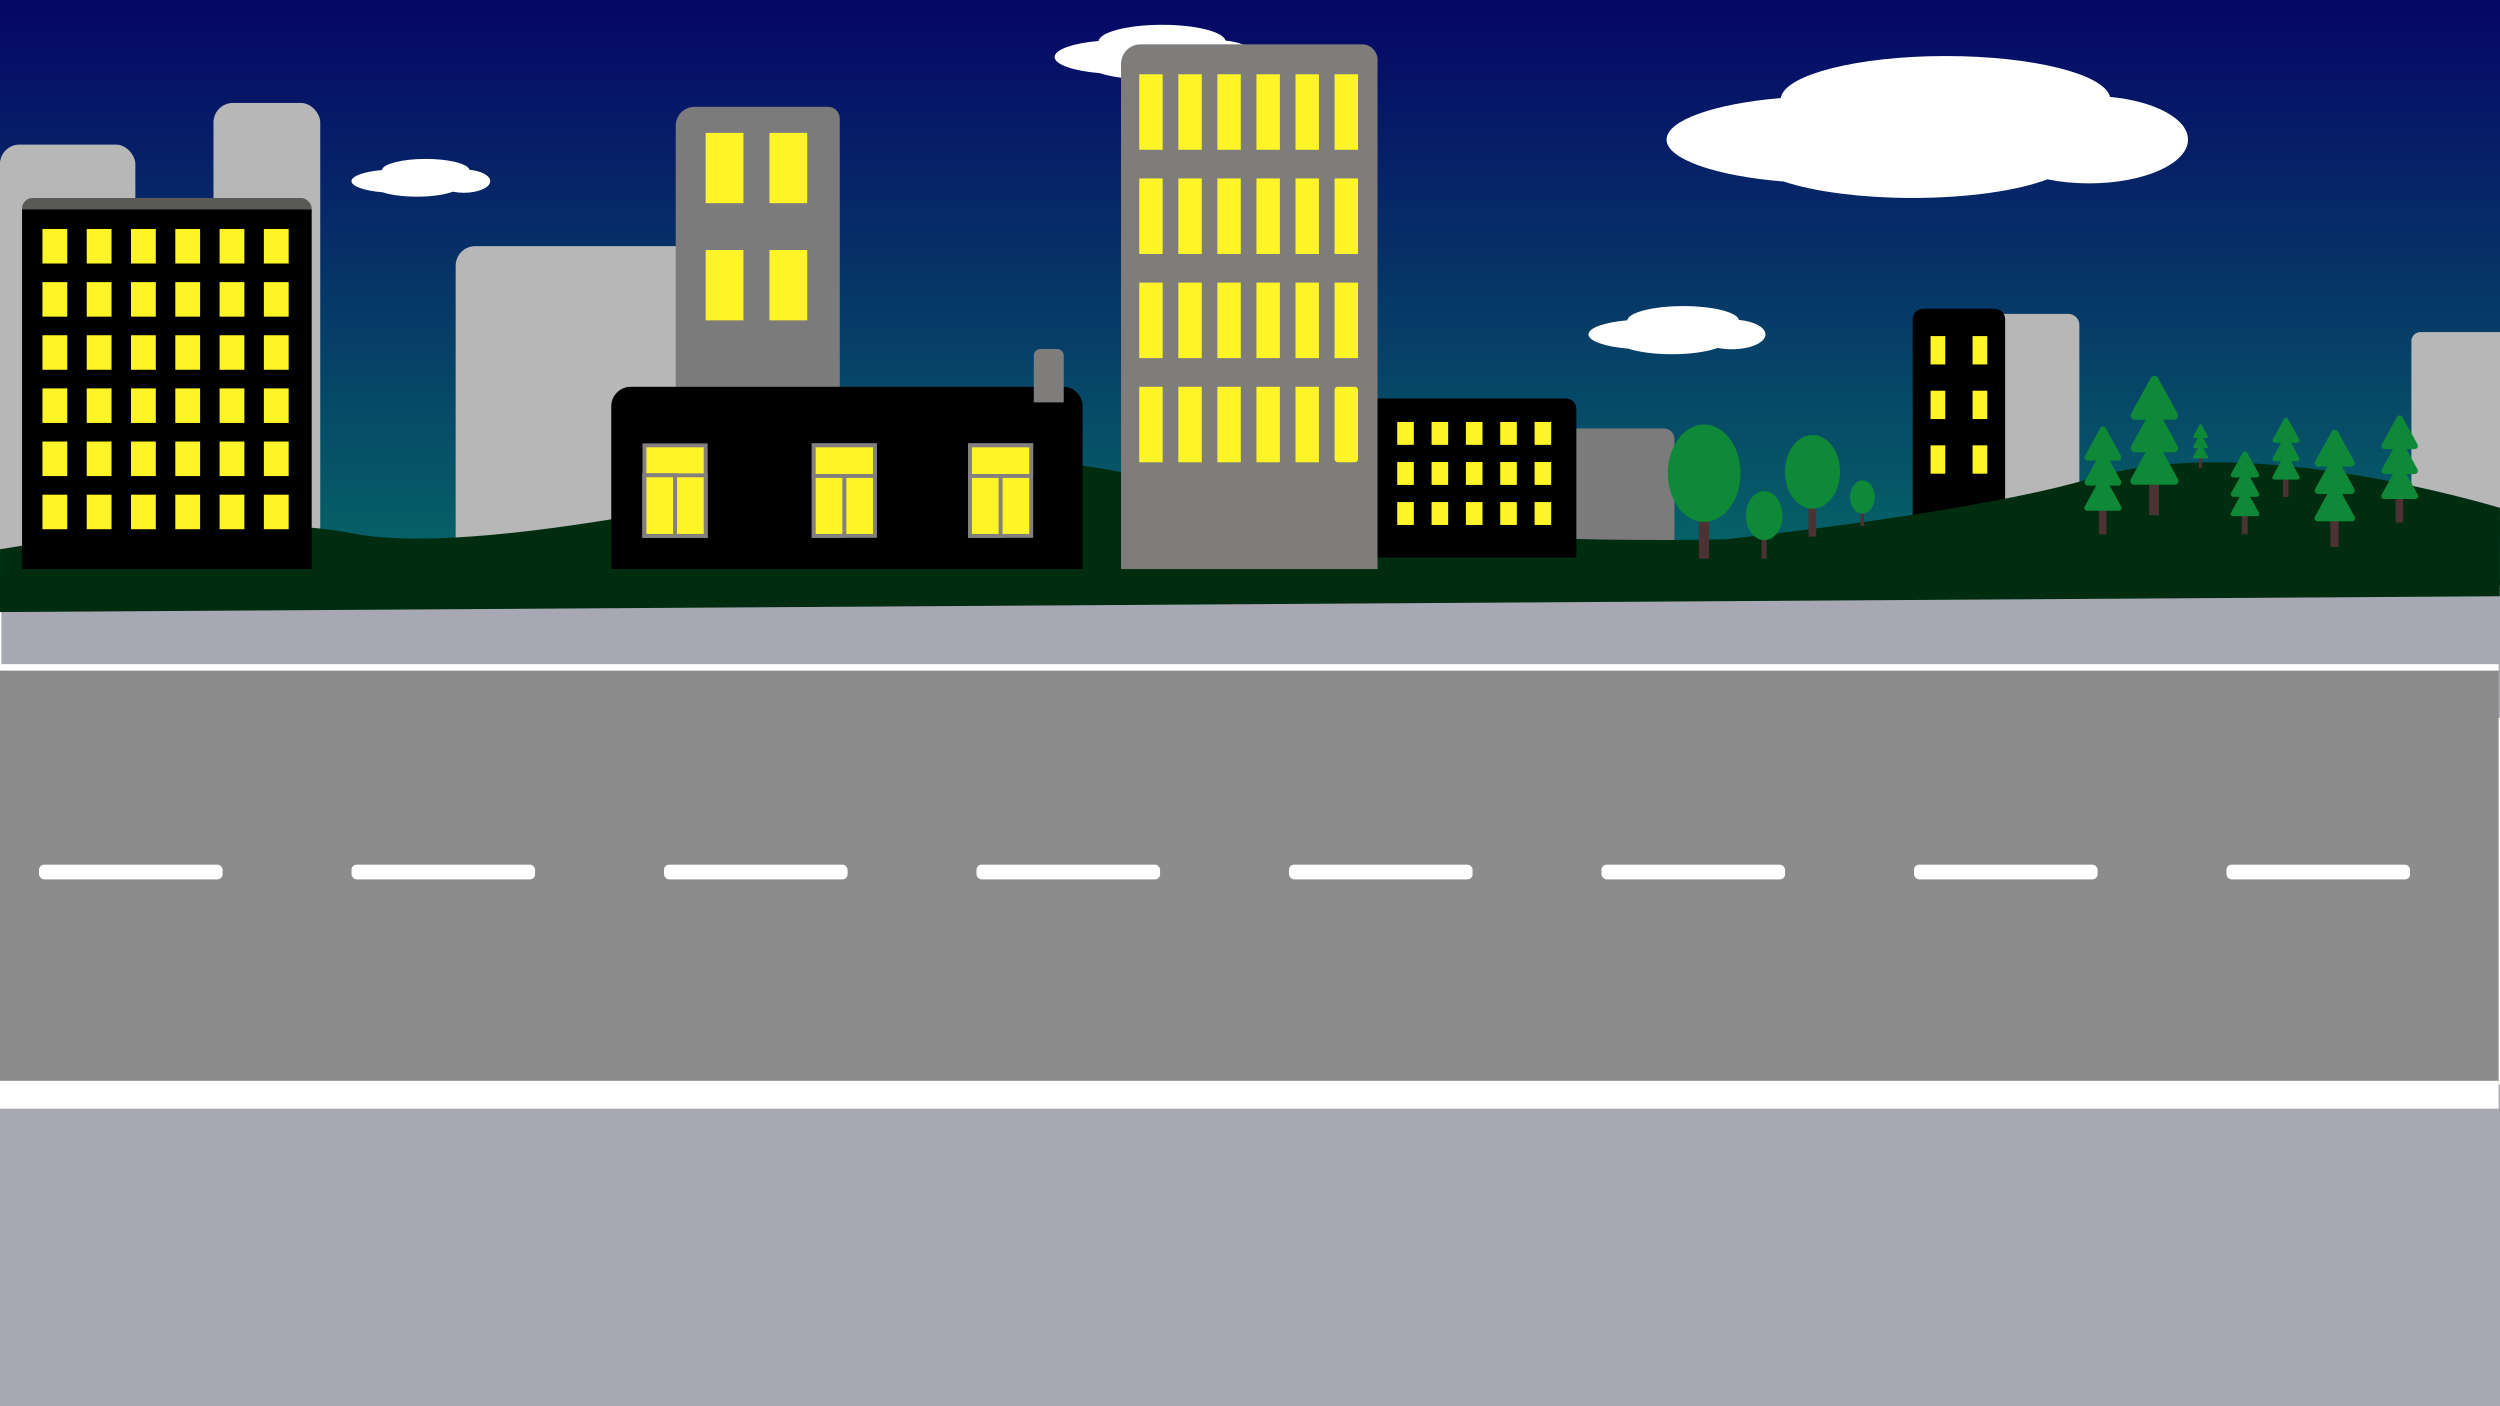 <svg xmlns="http://www.w3.org/2000/svg" xmlns:xlink="http://www.w3.org/1999/xlink" viewBox="0 0 1920 1080"><defs><style>.au{fill:#002d0f;}.av{fill:#fff;}.aw,.ax{fill:#fff427;}.ay{fill:#7f7c7c;}.az{fill:#b7b7b7;}.ba{fill:#8c8c8c;}.bb{fill:#a8a8b4;}.bc{fill:#0e8937;}.bd{fill:#595955;}.be{fill:#4c3232;}.bf{fill:#7b7b7c;}.bg{opacity:.96;}.ax{stroke:#848080;stroke-miterlimit:10;stroke-width:3px;}.bh{fill:url(#p);opacity:.38;}</style><linearGradient id="p" x1="960" y1="445.6" x2="960" y2="0" gradientUnits="userSpaceOnUse"><stop offset="0" stop-color="aqua"></stop><stop offset="1" stop-color="blue"></stop></linearGradient></defs><g id="a"><rect class="av" x="0" y="0" width="1920" height="1080"></rect></g><g id="b"><rect class="bb" x="0" y="832.85" width="1920" height="247.17"></rect></g><g id="c"><rect class="bb" x="1.08" y="442.26" width="1920" height="108.97"></rect></g><g id="d"><rect class="ba" x="-1.05" y="514.56" width="1920" height="330.48"></rect></g><g id="e"><rect class="av" x="-1.05" y="830.04" width="1920" height="21.4"></rect></g><g id="f"><rect class="av" x="-1.05" y="510.07" width="1920" height="4.97"></rect></g><g id="g"><rect class="av" x="29.95" y="664.04" width="141" height="11.34" rx="4" ry="4"></rect></g><g id="h"><rect class="av" x="269.95" y="664.04" width="141" height="11.34" rx="4" ry="4"></rect></g><g id="i"><rect class="av" x="509.95" y="664.04" width="141" height="11.34" rx="4" ry="4"></rect></g><g id="j"><rect class="av" x="749.95" y="664.04" width="141" height="11.34" rx="4" ry="4"></rect></g><g id="k"><rect class="av" x="989.95" y="664.04" width="141" height="11.34" rx="4" ry="4"></rect></g><g id="l"><rect class="av" x="1229.95" y="664.04" width="141" height="11.34" rx="4" ry="4"></rect></g><g id="m"><rect class="av" x="1469.95" y="664.04" width="141" height="11.34" rx="4" ry="4"></rect></g><g id="n"><rect class="av" x="1709.95" y="664.04" width="141" height="11.34" rx="4" ry="4"></rect></g><g id="o"><rect class="bg" x="0" y="0" width="1920" height="449.38"></rect><rect class="bh" x="0" y="0" width="1920" height="445.59"></rect></g><g id="q"><path class="av" d="M360.54,130.4c-1.13-4.66-15.74-8.36-33.61-8.36s-32.95,3.81-33.65,8.58c-13.54,1.16-23.34,4.53-23.34,8.51s10.08,7.44,23.93,8.55c6.17,2.05,15.67,3.36,26.32,3.36,11.41,0,21.49-1.51,27.58-3.81,2.58,.53,5.44,.83,8.47,.83,11.18,0,20.24-4,20.24-8.94,0-4.28-6.83-7.86-15.94-8.73Z"></path></g><g id="r"><path class="av" d="M941.16,31.14c-1.64-6.75-22.8-12.1-48.68-12.1s-47.72,5.52-48.74,12.43c-19.61,1.68-33.8,6.56-33.8,12.32s14.6,10.78,34.65,12.39c8.94,2.97,22.69,4.87,38.12,4.87,16.51,0,31.1-2.18,39.92-5.51,3.74,.76,7.9,1.19,12.29,1.19,16.19,0,29.31-5.79,29.31-12.94,0-6.2-9.89-11.39-23.08-12.65Z"></path></g><g id="s"><path class="av" d="M1335.54,245.7c-1.45-5.95-20.09-10.66-42.88-10.66s-42.04,4.86-42.94,10.95c-17.28,1.48-29.78,5.78-29.78,10.85s12.86,9.5,30.53,10.91c7.88,2.61,19.99,4.29,33.58,4.29,14.55,0,27.39-1.92,35.17-4.85,3.29,.67,6.96,1.05,10.83,1.05,14.26,0,25.82-5.1,25.82-11.4,0-5.47-8.71-10.03-20.33-11.14Z"></path></g><g id="t"><path class="av" d="M1620.51,74.44c-4.26-17.53-59.19-31.4-126.35-31.4s-123.85,14.32-126.51,32.24c-50.89,4.36-87.71,17.02-87.71,31.97s37.88,27.98,89.91,32.15c23.2,7.7,58.9,12.63,98.95,12.63,42.85,0,80.72-5.65,103.64-14.29,9.7,1.98,20.49,3.09,31.88,3.09,42.01,0,76.07-15.04,76.07-33.59,0-16.1-25.65-29.54-59.88-32.82Z"></path></g><g id="u"><rect class="az" x="-.05" y="111.04" width="104" height="324" rx="15" ry="15"></rect></g><g id="v"><rect class="az" x="163.95" y="79.04" width="82" height="358" rx="15" ry="15"></rect></g><g id="w"><path class="az" d="M364.95,189.04h215c4.42,0,8,3.58,8,8v241c0,4.42-3.58,8-8,8h-222c-4.42,0-8-3.58-8-8V204.04c0-8.28,6.72-15,15-15Z"></path></g><g id="x"><path class="bf" d="M1167.95,329.04h110c4.42,0,8,3.58,8,8v80.51h-126v-80.51c0-4.42,3.58-8,8-8Z"></path></g><g id="y"><path class="az" d="M1538.52,241.04h49.86c4.73,0,8.57,3.84,8.57,8.57v137.24h-67V249.61c0-4.73,3.84-8.57,8.57-8.57Z"></path></g><g id="z"><path class="az" d="M1920.2,255.04h-61.25c-3.87,0-7,3.13-7,7v113c0,3.87,3.13,7,7,7l61.15,18.07,.09-145.07Z"></path></g><g id="aa"><path d="M1539.95,392.04l-71,7.69V245.13c0-4.42,3.58-8,8-8h55c4.42,0,8,3.58,8,8v146.91Z"></path></g><g id="ab"><path class="au" d="M1920,390.03c-46.32-13.51-206.23-55.3-313-22.98-89,26.94-282,47.12-282,47.12,0,0-280,7.85-406-35.9-126-43.75-258-19.07-258-19.07,0,0-282,71.8-390,50.48-81.04-16-211.08,2.12-270.94,12.16l-.11,48.22,1919.87-12.14"></path></g><g id="ac"><rect class="bd" x="16.95" y="152.04" width="222.42" height="16.32" rx="8.16" ry="8.16"></rect><rect x="16.95" y="160.88" width="222.42" height="276.16"></rect></g><g id="ad"><path class="bf" d="M533.42,82.04h102.52c4.97,0,9,4.03,9,9V414.61c0,4.97-4.03,9-9,9h-107.99c-4.97,0-9-4.03-9-9V96.51c0-7.99,6.48-14.47,14.47-14.47Z"></path></g><g id="ae"><path d="M484.45,297.04h332c8.28,0,15,6.72,15,15v125H469.45v-125c0-8.28,6.72-15,15-15Z"></path><path class="ay" d="M793.95,309.04v-36c0-2.76,2.24-5,5-5h13c2.76,0,5,2.24,5,5v36h-23Z"></path></g><g id="af"><path d="M1041.95,306.04h160.69c4.42,0,8,3.58,8,8v114.12h-176.69v-114.12c0-4.42,3.58-8,8-8Z"></path></g><g id="ag"><path class="ay" d="M1057.95,437.04h-197V49.04c0-8.28,6.72-15,15-15h170.17c6.54,0,11.83,5.3,11.83,11.83V437.04Z"></path></g><g id="ah"><rect class="be" x="1304.75" y="354.27" width="7.76" height="74.78"></rect><ellipse class="bc" cx="1308.78" cy="363.43" rx="27.9" ry="37.39"></ellipse></g><g id="ai"><rect class="be" x="1352.89" y="391.42" width="3.9" height="37.62"></rect><ellipse class="bc" cx="1354.92" cy="396.03" rx="14.04" ry="18.81"></ellipse></g><g id="aj"><rect class="be" x="1388.95" y="355.42" width="5.87" height="56.63"></rect><ellipse class="bc" cx="1392.01" cy="362.36" rx="21.13" ry="28.31"></ellipse></g><g id="ak"><rect class="be" x="1428.99" y="378.63" width="2.64" height="25.41"></rect><ellipse class="bc" cx="1430.36" cy="381.75" rx="9.48" ry="12.7"></ellipse></g><g id="al"><rect class="be" x="1611.95" y="374.11" width="5.78" height="36.23"></rect><path class="bc" d="M1612.93,328.88l-11.62,21.17c-.9,1.63,.29,3.63,2.15,3.63h23.25c1.86,0,3.05-2,2.15-3.63l-11.62-21.17c-.93-1.7-3.37-1.7-4.3,0Z"></path><path class="bc" d="M1612.92,348.16l-11.62,21.16c-.9,1.64,.29,3.64,2.15,3.64h23.23c1.87,0,3.05-2,2.15-3.64l-11.62-21.16c-.93-1.7-3.37-1.7-4.3,0Z"></path><path class="bc" d="M1613.2,366.93l-12.15,22.13c-.78,1.43,.25,3.17,1.87,3.17h24.3c1.63,0,2.66-1.74,1.87-3.17l-12.15-22.13c-.81-1.48-2.94-1.48-3.75,0Z"></path></g><g id="am"><rect class="be" x="1650.52" y="348.82" width="7.48" height="46.89"></rect><path class="bc" d="M1651.78,290.29l-15.04,27.39c-1.16,2.11,.37,4.7,2.78,4.7h30.08c2.41,0,3.94-2.59,2.78-4.7l-15.04-27.39c-1.2-2.19-4.36-2.19-5.56,0Z"></path><path class="bc" d="M1651.78,315.24l-15.03,27.38c-1.16,2.12,.37,4.71,2.78,4.71h30.06c2.42,0,3.95-2.59,2.78-4.71l-15.03-27.38c-1.21-2.2-4.36-2.2-5.57,0Z"></path><path class="bc" d="M1652.14,339.52l-15.72,28.64c-1.01,1.84,.32,4.1,2.43,4.1h31.45c2.1,0,3.44-2.26,2.43-4.1l-15.72-28.64c-1.05-1.91-3.8-1.91-4.85,0Z"></path></g><g id="an"><rect class="be" x="1688.74" y="344.74" width="2.35" height="14.73"></rect><path class="bc" d="M1689.13,326.36l-4.72,8.6c-.36,.66,.12,1.48,.87,1.48h9.45c.76,0,1.24-.81,.87-1.48l-4.72-8.6c-.38-.69-1.37-.69-1.75,0Z"></path><path class="bc" d="M1689.13,334.19l-4.72,8.6c-.37,.66,.12,1.48,.87,1.48h9.44c.76,0,1.24-.81,.87-1.48l-4.72-8.6c-.38-.69-1.37-.69-1.75,0Z"></path><path class="bc" d="M1689.24,341.82l-4.94,9c-.32,.58,.1,1.29,.76,1.29h9.88c.66,0,1.08-.71,.76-1.29l-4.94-9c-.33-.6-1.19-.6-1.52,0Z"></path></g><g id="ao"><rect class="be" x="1721.73" y="382.42" width="4.46" height="27.93"></rect><path class="bc" d="M1722.47,347.55l-8.96,16.32c-.69,1.26,.22,2.8,1.66,2.8h17.92c1.44,0,2.35-1.54,1.66-2.8l-8.96-16.32c-.72-1.31-2.6-1.31-3.31,0Z"></path><path class="bc" d="M1722.47,362.41l-8.95,16.31c-.69,1.26,.22,2.8,1.66,2.8h17.91c1.44,0,2.35-1.54,1.66-2.8l-8.95-16.31c-.72-1.31-2.6-1.31-3.32,0Z"></path><path class="bc" d="M1722.69,376.88l-9.37,17.06c-.6,1.1,.19,2.44,1.44,2.44h18.73c1.25,0,2.05-1.34,1.44-2.44l-9.37-17.06c-.63-1.14-2.26-1.14-2.89,0Z"></path></g><g id="ap"><rect class="be" x="1753.35" y="355.04" width="4.24" height="26.59"></rect><path class="bc" d="M1754.06,321.85l-8.53,15.54c-.66,1.2,.21,2.67,1.58,2.67h17.06c1.37,0,2.24-1.47,1.58-2.67l-8.53-15.54c-.68-1.24-2.47-1.24-3.15,0Z"></path><path class="bc" d="M1754.06,336l-8.53,15.53c-.66,1.2,.21,2.67,1.58,2.67h17.05c1.37,0,2.24-1.47,1.58-2.67l-8.53-15.53c-.68-1.25-2.47-1.25-3.16,0Z"></path><path class="bc" d="M1754.26,349.77l-8.92,16.24c-.57,1.05,.18,2.33,1.38,2.33h17.84c1.19,0,1.95-1.28,1.38-2.33l-8.92-16.24c-.6-1.09-2.16-1.09-2.75,0Z"></path></g><g id="aq"><rect class="be" x="1789.7" y="380.61" width="6.3" height="39.45"></rect><path class="bc" d="M1790.76,331.36l-12.66,23.05c-.98,1.78,.31,3.95,2.34,3.95h25.31c2.03,0,3.32-2.18,2.34-3.95l-12.66-23.05c-1.01-1.85-3.67-1.85-4.68,0Z"></path><path class="bc" d="M1790.76,352.36l-12.65,23.04c-.98,1.78,.31,3.96,2.34,3.96h25.3c2.03,0,3.32-2.18,2.34-3.96l-12.65-23.04c-1.02-1.85-3.67-1.85-4.69,0Z"></path><path class="bc" d="M1791.06,372.79l-13.23,24.1c-.85,1.55,.27,3.45,2.04,3.45h26.46c1.77,0,2.89-1.9,2.04-3.45l-13.23-24.1c-.88-1.61-3.2-1.61-4.08,0Z"></path></g><g id="ar"><rect class="be" x="1839.87" y="365.22" width="5.74" height="36"></rect><path class="bc" d="M1840.83,320.28l-11.55,21.03c-.89,1.62,.28,3.61,2.14,3.61h23.09c1.85,0,3.03-1.98,2.14-3.61l-11.55-21.03c-.92-1.68-3.35-1.68-4.27,0Z"></path><path class="bc" d="M1840.83,339.43l-11.54,21.02c-.89,1.63,.28,3.61,2.14,3.61h23.08c1.85,0,3.03-1.99,2.14-3.61l-11.54-21.02c-.93-1.69-3.35-1.69-4.28,0Z"></path><path class="bc" d="M1841.11,358.08l-12.07,21.99c-.78,1.42,.25,3.15,1.86,3.15h24.14c1.62,0,2.64-1.73,1.86-3.15l-12.07-21.99c-.81-1.47-2.92-1.47-3.73,0Z"></path></g><g id="as"><rect class="ax" x="624.95" y="342.04" width="47" height="69.5"></rect><g><rect class="aw" x="32.6" y="175.85" width="19.05" height="26.53"></rect><rect class="aw" x="32.6" y="216.66" width="19.05" height="26.53"></rect><rect class="aw" x="66.61" y="175.85" width="19.05" height="26.53"></rect><rect class="aw" x="66.61" y="216.66" width="19.05" height="26.53"></rect><rect class="aw" x="100.62" y="175.85" width="19.05" height="26.53"></rect><rect class="aw" x="100.62" y="216.66" width="19.05" height="26.53"></rect><rect class="aw" x="134.63" y="175.85" width="19.05" height="26.53"></rect><rect class="aw" x="134.63" y="216.66" width="19.05" height="26.53"></rect><rect class="aw" x="168.64" y="175.85" width="19.05" height="26.53"></rect><rect class="aw" x="168.64" y="216.66" width="19.05" height="26.53"></rect><rect class="aw" x="202.64" y="175.85" width="19.05" height="26.53"></rect><rect class="aw" x="202.64" y="216.66" width="19.05" height="26.53"></rect><rect class="aw" x="32.6" y="257.47" width="19.05" height="26.53"></rect><rect class="aw" x="66.61" y="257.47" width="19.05" height="26.53"></rect><rect class="aw" x="100.62" y="257.47" width="19.05" height="26.53"></rect><rect class="aw" x="134.63" y="257.47" width="19.05" height="26.53"></rect><rect class="aw" x="168.64" y="257.47" width="19.05" height="26.53"></rect><rect class="aw" x="202.64" y="257.47" width="19.05" height="26.53"></rect></g><g><rect class="aw" x="32.6" y="298.28" width="19.05" height="26.53"></rect><rect class="aw" x="32.6" y="339.09" width="19.05" height="26.53"></rect><rect class="aw" x="66.61" y="298.28" width="19.05" height="26.53"></rect><rect class="aw" x="66.61" y="339.09" width="19.05" height="26.53"></rect><rect class="aw" x="100.62" y="298.28" width="19.05" height="26.53"></rect><rect class="aw" x="100.62" y="339.09" width="19.05" height="26.53"></rect><rect class="aw" x="134.63" y="298.28" width="19.05" height="26.53"></rect><rect class="aw" x="134.63" y="339.09" width="19.05" height="26.53"></rect><rect class="aw" x="168.64" y="298.28" width="19.05" height="26.53"></rect><rect class="aw" x="168.64" y="339.09" width="19.05" height="26.53"></rect><rect class="aw" x="202.64" y="298.28" width="19.05" height="26.53"></rect><rect class="aw" x="202.64" y="339.09" width="19.05" height="26.53"></rect><rect class="aw" x="32.6" y="379.91" width="19.05" height="26.53"></rect><rect class="aw" x="66.61" y="379.91" width="19.05" height="26.53"></rect><rect class="aw" x="100.62" y="379.91" width="19.05" height="26.53"></rect><rect class="aw" x="134.63" y="379.91" width="19.05" height="26.53"></rect><rect class="aw" x="168.64" y="379.91" width="19.05" height="26.53"></rect><rect class="aw" x="202.64" y="379.91" width="19.05" height="26.53"></rect></g><rect class="ax" x="494.95" y="342.04" width="47" height="69.5"></rect><polyline class="ax" points="648.45 365.04 648.45 411.54 624.95 411.54 624.95 365.04"></polyline><rect class="ax" x="494.95" y="365.04" width="47" height="46.5"></rect><rect class="ax" x="494.95" y="365.04" width="23.5" height="46.5"></rect><rect class="ax" x="624.95" y="342.04" width="47" height="23.5"></rect><rect class="aw" x="541.95" y="102.04" width="29" height="54" transform="translate(1112.91 258.08) rotate(180)"></rect><rect class="aw" x="590.95" y="102.04" width="29" height="54"></rect><rect class="aw" x="541.95" y="192.04" width="29" height="54"></rect><rect class="aw" x="590.95" y="192.04" width="29" height="54"></rect><rect class="aw" x="874.95" y="57.04" width="18" height="58"></rect><rect class="aw" x="904.95" y="57.04" width="18" height="58"></rect><rect class="aw" x="934.95" y="57.04" width="18" height="58"></rect><rect class="aw" x="964.95" y="57.04" width="18" height="58"></rect><rect class="aw" x="994.95" y="57.04" width="18" height="58"></rect><rect class="aw" x="1024.95" y="57.04" width="18" height="58"></rect><rect class="aw" x="874.95" y="137.04" width="18" height="58"></rect><rect class="aw" x="904.95" y="137.04" width="18" height="58"></rect><rect class="aw" x="934.95" y="137.04" width="18" height="58"></rect><rect class="aw" x="964.95" y="137.04" width="18" height="58"></rect><rect class="aw" x="994.95" y="137.04" width="18" height="58"></rect><rect class="aw" x="1024.95" y="137.04" width="18" height="58"></rect><rect class="aw" x="874.95" y="217.04" width="18" height="58"></rect><rect class="aw" x="904.95" y="217.04" width="18" height="58"></rect><rect class="aw" x="934.95" y="217.04" width="18" height="58"></rect><rect class="aw" x="964.95" y="217.04" width="18" height="58"></rect><rect class="aw" x="994.95" y="217.04" width="18" height="58"></rect><rect class="aw" x="1024.95" y="217.04" width="18" height="58"></rect><rect class="aw" x="874.95" y="297.04" width="18" height="58"></rect><rect class="aw" x="904.95" y="297.04" width="18" height="58"></rect><rect class="aw" x="934.95" y="297.04" width="18" height="58"></rect><rect class="aw" x="964.95" y="297.04" width="18" height="58"></rect><rect class="aw" x="994.95" y="297.04" width="18" height="58"></rect><rect class="aw" x="1024.95" y="297.04" width="18" height="58" rx="2.42" ry="2.42"></rect><rect class="aw" x="1152.18" y="324.06" width="12.75" height="17.58"></rect><rect class="aw" x="1125.81" y="324.06" width="12.75" height="17.58"></rect><rect class="aw" x="1099.44" y="324.06" width="12.75" height="17.58"></rect><rect class="aw" x="1073.07" y="324.06" width="12.75" height="17.58"></rect><rect class="aw" x="1178.55" y="324.06" width="12.75" height="17.58"></rect><rect class="aw" x="1152.18" y="354.83" width="12.75" height="17.58"></rect><rect class="aw" x="1125.81" y="354.83" width="12.75" height="17.58"></rect><rect class="aw" x="1099.44" y="354.83" width="12.75" height="17.58"></rect><rect class="aw" x="1073.07" y="354.83" width="12.75" height="17.58"></rect><rect class="aw" x="1178.55" y="354.83" width="12.75" height="17.58"></rect><rect class="aw" x="1125.81" y="385.59" width="12.75" height="17.58"></rect><rect class="aw" x="1099.44" y="385.59" width="12.75" height="17.58"></rect><rect class="aw" x="1073.07" y="385.59" width="12.75" height="17.58"></rect><rect class="aw" x="1178.55" y="385.59" width="12.75" height="17.58"></rect><rect class="aw" x="1152.18" y="385.59" width="12.75" height="17.58"></rect><rect class="aw" x="1482.67" y="258.11" width="11.3" height="21.78"></rect><rect class="aw" x="1514.94" y="258.11" width="11.3" height="21.78"></rect><rect class="aw" x="1482.67" y="300.06" width="11.3" height="21.78"></rect><rect class="aw" x="1514.94" y="300.06" width="11.3" height="21.78"></rect><rect class="aw" x="1482.67" y="342.02" width="11.3" height="21.78"></rect><rect class="aw" x="1514.94" y="342.02" width="11.3" height="21.78"></rect><rect class="ax" x="744.95" y="342.04" width="47" height="69.5"></rect><polyline class="ax" points="768.45 365.04 768.45 411.54 744.95 411.54 744.95 365.04"></polyline><rect class="ax" x="744.95" y="342.04" width="47" height="23.5"></rect></g></svg>